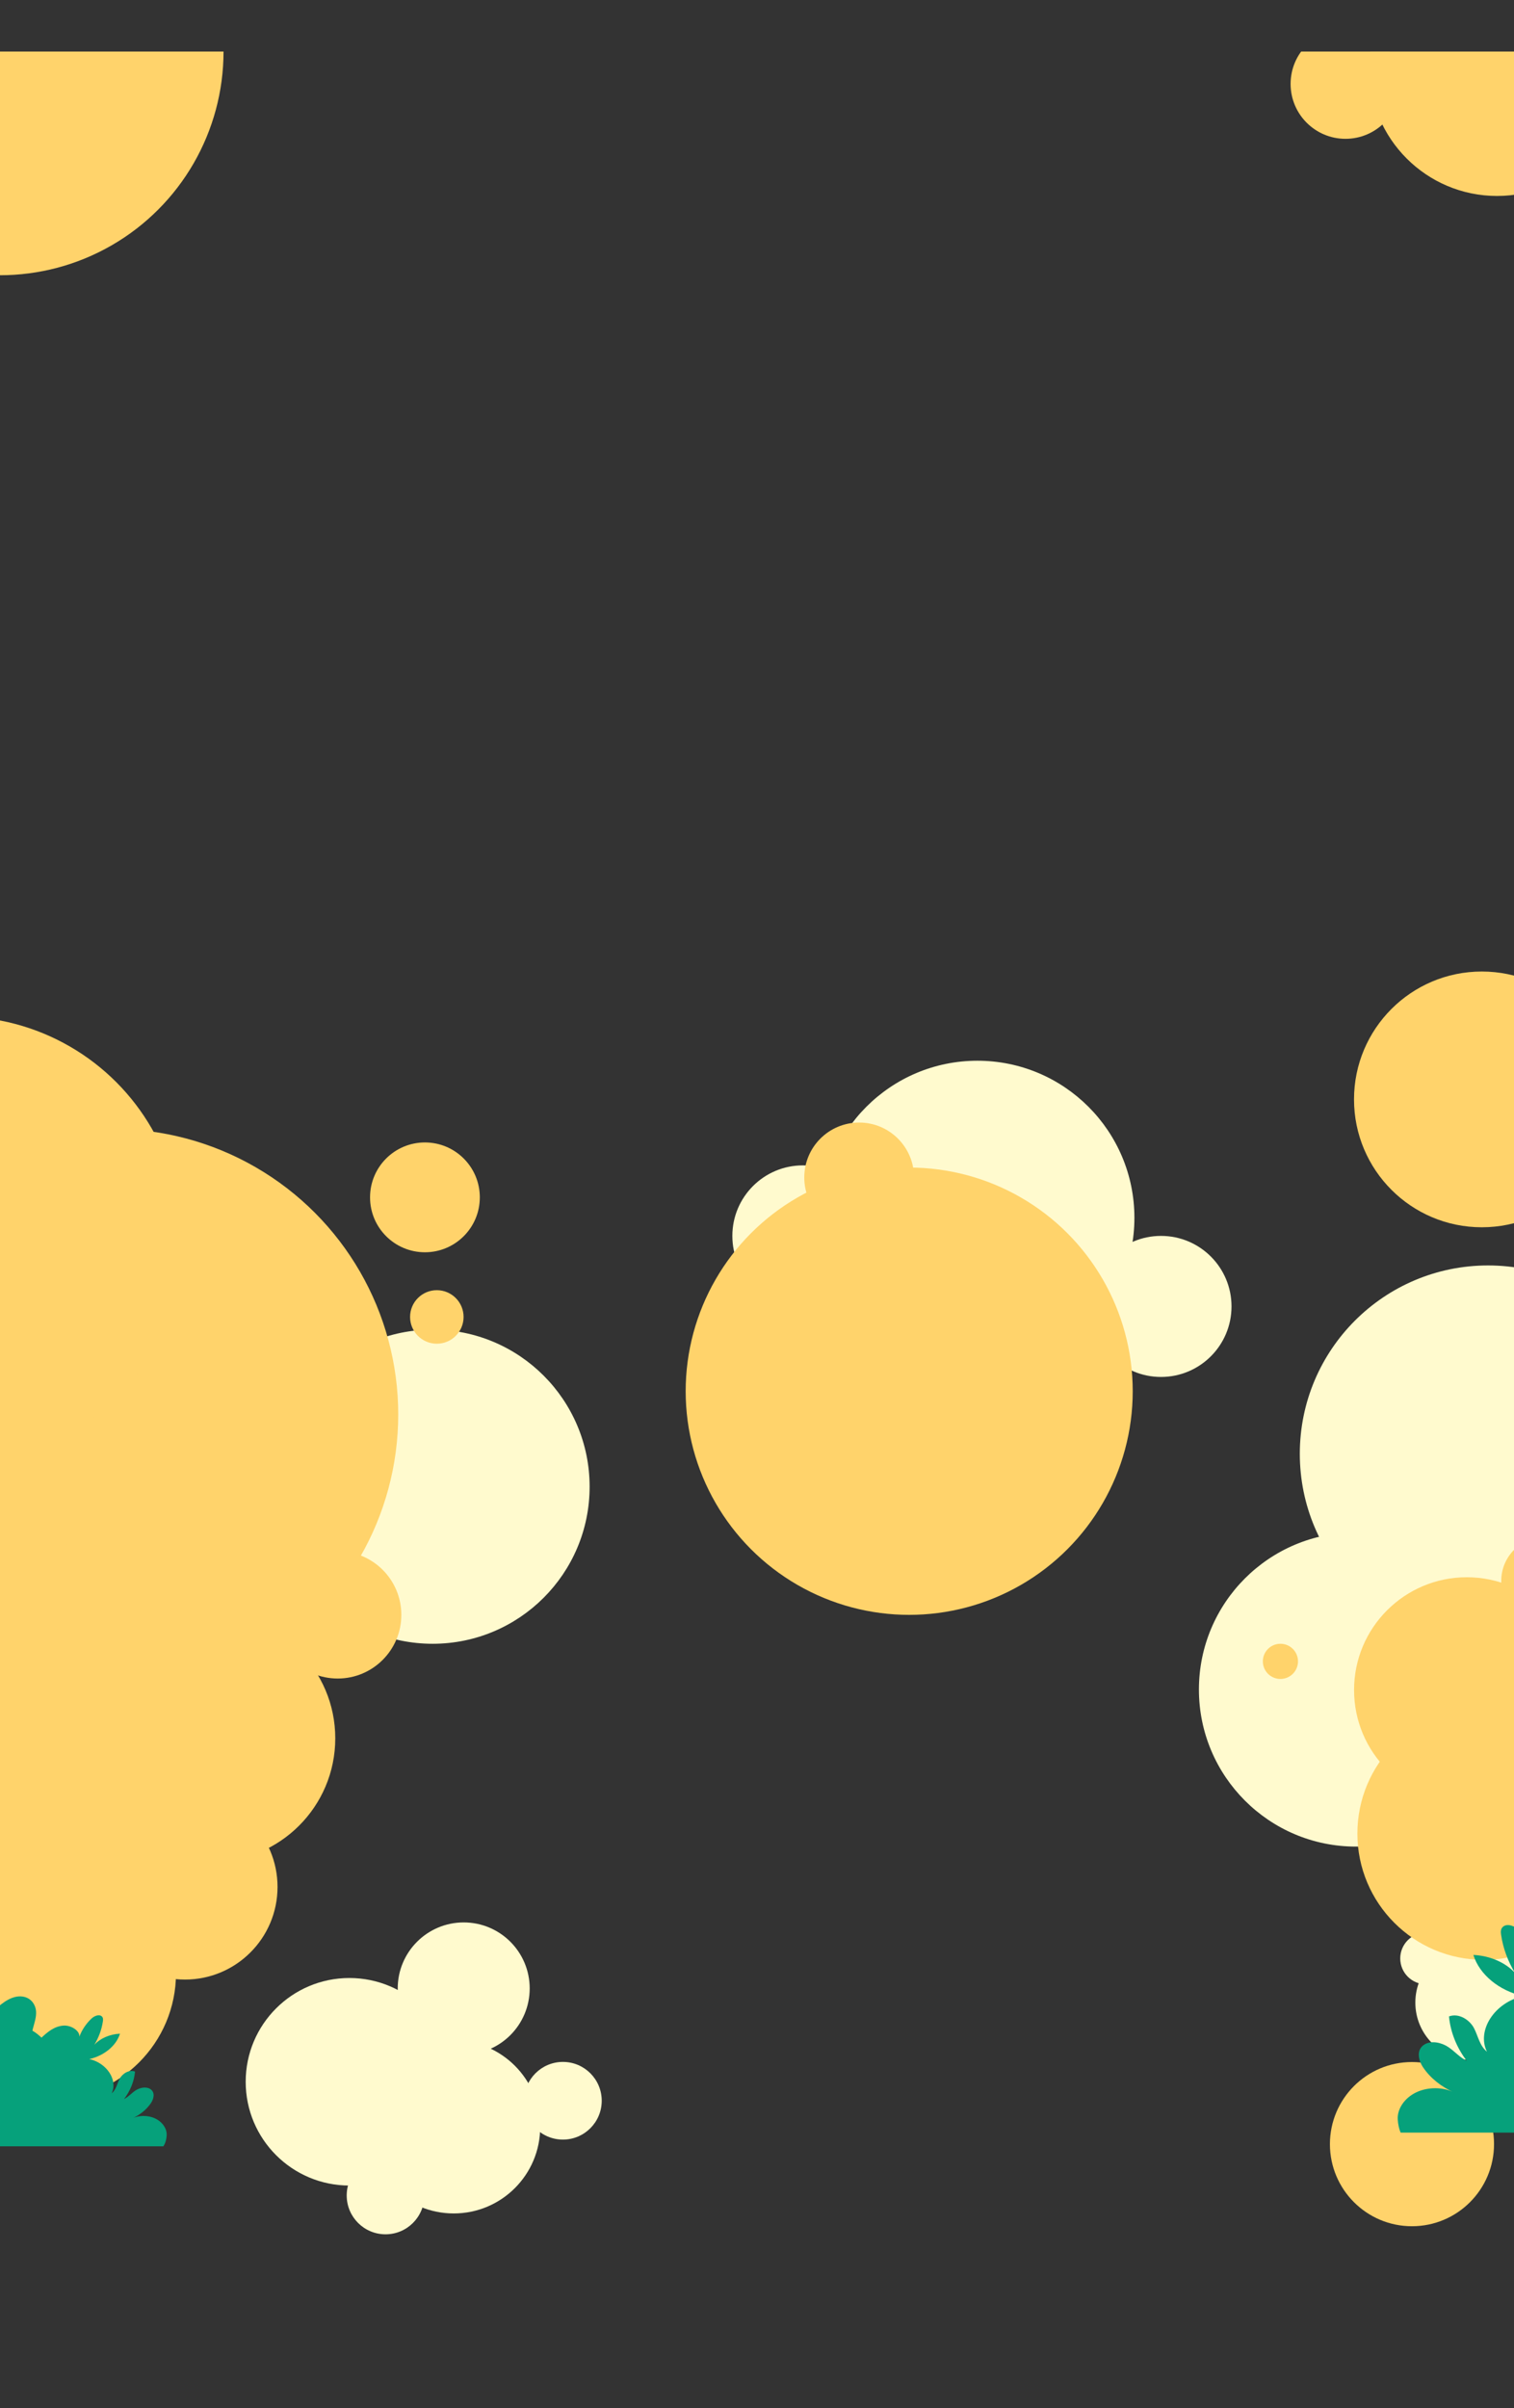<?xml version="1.0" encoding="UTF-8"?>
<svg id="Layer_1" data-name="Layer 1" xmlns="http://www.w3.org/2000/svg" xmlns:xlink="http://www.w3.org/1999/xlink" viewBox="0 0 360 572.26">
  <rect x="0" y="0" width="360" height="572.26" fill="#333333" stroke="none"/>
  <defs>
    <style>
      .cls-1 {
        fill: none;
      }

      .cls-2 {
        fill: #ffface;
      }

      .cls-3 {
        clip-path: url(#clippath-1);
      }

      .cls-4 {
        fill: #06a17b;
      }

      .cls-5 {
        fill: #ffd36b;
      }

      .cls-6 {
        clip-path: url(#clippath);
      }
    </style>
    <clipPath id="clippath">
      <rect class="cls-1" x="0" y="-113.87" width="360" height="800"/>
    </clipPath>
    <clipPath id="clippath-1">
      <rect class="cls-1" x="-172.69" y="12.25" width="616.92" height="525.39"/>
    </clipPath>
  </defs>
  <g class="cls-6">
    <g class="cls-3">
      <g>
        <circle class="cls-2" cx="-33.38" cy="487.59" r="37.33"/>
        <circle class="cls-2" cx="102.87" cy="353.31" r="37.33"/>
      </g>
      <g>
        <circle class="cls-2" cx="83.08" cy="494.73" r="24.66"/>
        <circle class="cls-2" cx="107.89" cy="505.46" r="20.56"/>
        <circle class="cls-2" cx="110.26" cy="472.55" r="15.69"/>
        <circle class="cls-2" cx="91.67" cy="521.75" r="9.23"/>
        <circle class="cls-2" cx="133.85" cy="499.24" r="9.23"/>
      </g>
      <g>
        <g>
          <circle class="cls-2" cx="6.68" cy="356.79" r="24.66"/>
          <circle class="cls-2" cx="6.32" cy="383.82" r="20.56"/>
          <circle class="cls-2" cx="37.62" cy="373.34" r="15.69"/>
          <circle class="cls-2" cx="22.05" cy="405.39" r="9.23"/>
        </g>
        <circle class="cls-5" cx="9.96" cy="426.51" r="29.74"/>
        <circle class="cls-5" cx="43.98" cy="448.43" r="22.01"/>
        <circle class="cls-5" cx="50.38" cy="413.11" r="29.34"/>
        <circle class="cls-5" cx="352.35" cy="261.27" r="30.39"/>
        <circle class="cls-5" cx="355.97" cy="16.18" r="30.39"/>
        <circle class="cls-5" cx="-2.13" cy="403.98" r="22.4"/>
      </g>
      <g>
        <circle class="cls-2" cx="353.83" cy="345.49" r="44.76"/>
        <circle class="cls-2" cx="376.4" cy="389.06" r="37.33"/>
        <circle class="cls-2" cx="322.41" cy="401.51" r="37.33"/>
        <circle class="cls-2" cx="334.89" cy="393.35" r="16.76"/>
      </g>
      <g>
        <circle class="cls-2" cx="356.89" cy="459.23" r="16.39"/>
        <circle class="cls-2" cx="350.21" cy="475.91" r="13.67"/>
        <circle class="cls-2" cx="339.09" cy="465.42" r="6.14"/>
      </g>
      <g>
        <circle class="cls-2" cx="232.41" cy="289.41" r="37.33"/>
        <circle class="cls-2" cx="190.9" cy="293.71" r="16.76"/>
        <circle class="cls-2" cx="276.07" cy="310.47" r="16.76"/>
      </g>
      <circle class="cls-5" cx="363.38" cy="432.8" r="19.51"/>
      <circle class="cls-5" cx="367.4" cy="375.68" r="10.43"/>
      <circle class="cls-5" cx="204.29" cy="279.82" r="13.05"/>
      <circle class="cls-5" cx="101.04" cy="284.55" r="13.05"/>
      <circle class="cls-5" cx="319.93" cy="19.94" r="13.05"/>
      <circle class="cls-5" cx="80.3" cy="383.77" r="15.13"/>
      <circle class="cls-5" cx="304.46" cy="394.82" r="4.18"/>
      <circle class="cls-5" cx="103.87" cy="312.97" r="6.36"/>
      <circle class="cls-5" cx="64.34" cy="411.97" r="7.36"/>
      <circle class="cls-5" cx="348.77" cy="401.63" r="26.8"/>
      <g>
        <circle class="cls-5" cx="26.83" cy="336.14" r="67.86"/>
        <circle class="cls-5" cx="-9.97" cy="294.72" r="53.15"/>
        <circle class="cls-5" cx="0" cy="12.26" r="53.15"/>
        <circle class="cls-5" cx="216.19" cy="330.62" r="53.15"/>
        <circle class="cls-5" cx="-26.22" cy="372.37" r="42.48"/>
      </g>
      <circle class="cls-5" cx="352.77" cy="435.74" r="30.01"/>
      <circle class="cls-5" cx="11.84" cy="468.92" r="30.01"/>
      <circle class="cls-5" cx="335.74" cy="509.55" r="19.51"/>
      <path class="cls-4" d="M431.57,503.58c.13-1.95-1.24-3.97-3.39-5-2.14-1.03-4.96-1.02-6.98.03,2.41-1.07,4.41-2.69,5.71-4.63.89-1.33,1.29-3.27-.28-4.21-1.3-.78-3.15-.32-4.34.48-1.19.8-2.07,1.88-3.4,2.54,1.86-2.45,2.99-5.26,3.26-8.16-1.86-.68-3.83.69-4.6,2.16-.76,1.47-1,3.19-2.38,4.32,1.94-3.92-1.42-9.08-6.64-10.21,4.45-1.01,8.02-3.97,9.14-7.56-3.03.14-5.9,1.38-7.65,3.32,1.34-2.19,2.21-4.57,2.56-7.01.07-.5.1-1.08-.34-1.47-.84-.73-2.3-.06-3.07.66-1.65,1.56-2.86,3.42-3.6,5.4.21-1.71-2.43-3.49-4.79-3.3-2.71.22-4.72,1.95-6.47,3.58-.78-.74-1.7-1.5-2.7-2.07.04-.17.07-.34.11-.51.46-1.77,1.11-3.54.97-5.32-.14-1.78-1.28-3.62-3.37-4.19-3.23-.88-6.46,1.52-8.74,3.67-2.27-2.1-4.86-4.35-8.37-4.63-3.05-.25-6.46,2.05-6.21,4.26-.96-2.56-2.52-4.95-4.66-6.97-1-.94-2.88-1.81-3.97-.86-.57.5-.54,1.25-.44,1.9.46,3.17,1.59,6.25,3.32,9.08-2.27-2.5-5.98-4.11-9.91-4.29,1.44,4.65,6.08,8.48,11.83,9.79-6.76,1.46-11.11,8.14-8.6,13.21-1.78-1.47-2.09-3.7-3.08-5.6-.99-1.9-3.54-3.68-5.95-2.79.36,3.75,1.81,7.4,4.22,10.56-1.71-.85-2.85-2.26-4.4-3.29s-3.94-1.62-5.62-.62c-2.03,1.21-1.51,3.73-.36,5.45,1.69,2.51,4.28,4.61,7.4,5.99-2.62-1.35-6.27-1.37-9.04-.04-2.78,1.33-4.55,3.94-4.38,6.47.08,1.22.32,2.24.68,3.1h97.53c.53-.81.89-1.86.97-3.24Z"/>
      <path class="cls-4" d="M39.63,507.46c.1-1.56-.99-3.17-2.71-4-1.71-.82-3.97-.81-5.58.02,1.92-.85,3.52-2.15,4.56-3.7.71-1.06,1.03-2.61-.22-3.36-1.04-.62-2.51-.25-3.47.38-.95.64-1.66,1.51-2.71,2.03,1.49-1.95,2.39-4.2,2.61-6.52-1.49-.55-3.06.55-3.67,1.72-.61,1.17-.8,2.55-1.9,3.46,1.55-3.13-1.14-7.26-5.31-8.15,3.55-.81,6.41-3.17,7.3-6.04-2.42.11-4.71,1.11-6.11,2.65,1.07-1.75,1.76-3.65,2.05-5.6.06-.4.08-.86-.27-1.17-.67-.59-1.84-.05-2.45.53-1.32,1.25-2.29,2.73-2.88,4.31.16-1.37-1.94-2.79-3.83-2.64-2.17.18-3.77,1.56-5.17,2.86-.62-.59-1.36-1.2-2.16-1.65.03-.14.05-.27.09-.41.37-1.41.89-2.83.77-4.25-.11-1.42-1.02-2.89-2.69-3.35-2.58-.7-5.16,1.21-6.98,2.94-1.81-1.68-3.88-3.47-6.69-3.7-2.44-.2-5.16,1.64-4.96,3.41-.76-2.04-2.02-3.96-3.72-5.57-.8-.75-2.3-1.45-3.17-.69-.46.4-.43,1-.35,1.52.37,2.53,1.27,4.99,2.65,7.25-1.81-2-4.78-3.28-7.92-3.43,1.15,3.71,4.85,6.77,9.45,7.82-5.4,1.16-8.87,6.5-6.87,10.56-1.42-1.17-1.67-2.96-2.46-4.47-.79-1.52-2.83-2.94-4.76-2.23.28,3,1.45,5.91,3.37,8.44-1.37-.68-2.28-1.81-3.51-2.63-1.24-.82-3.15-1.3-4.49-.49-1.62.97-1.21,2.98-.29,4.35,1.35,2.01,3.42,3.68,5.91,4.79-2.09-1.08-5.01-1.09-7.23-.03-2.22,1.06-3.63,3.15-3.5,5.17.06.98.26,1.79.54,2.48H38.85c.42-.65.71-1.49.78-2.59Z"/>
    </g>
  </g>
</svg>